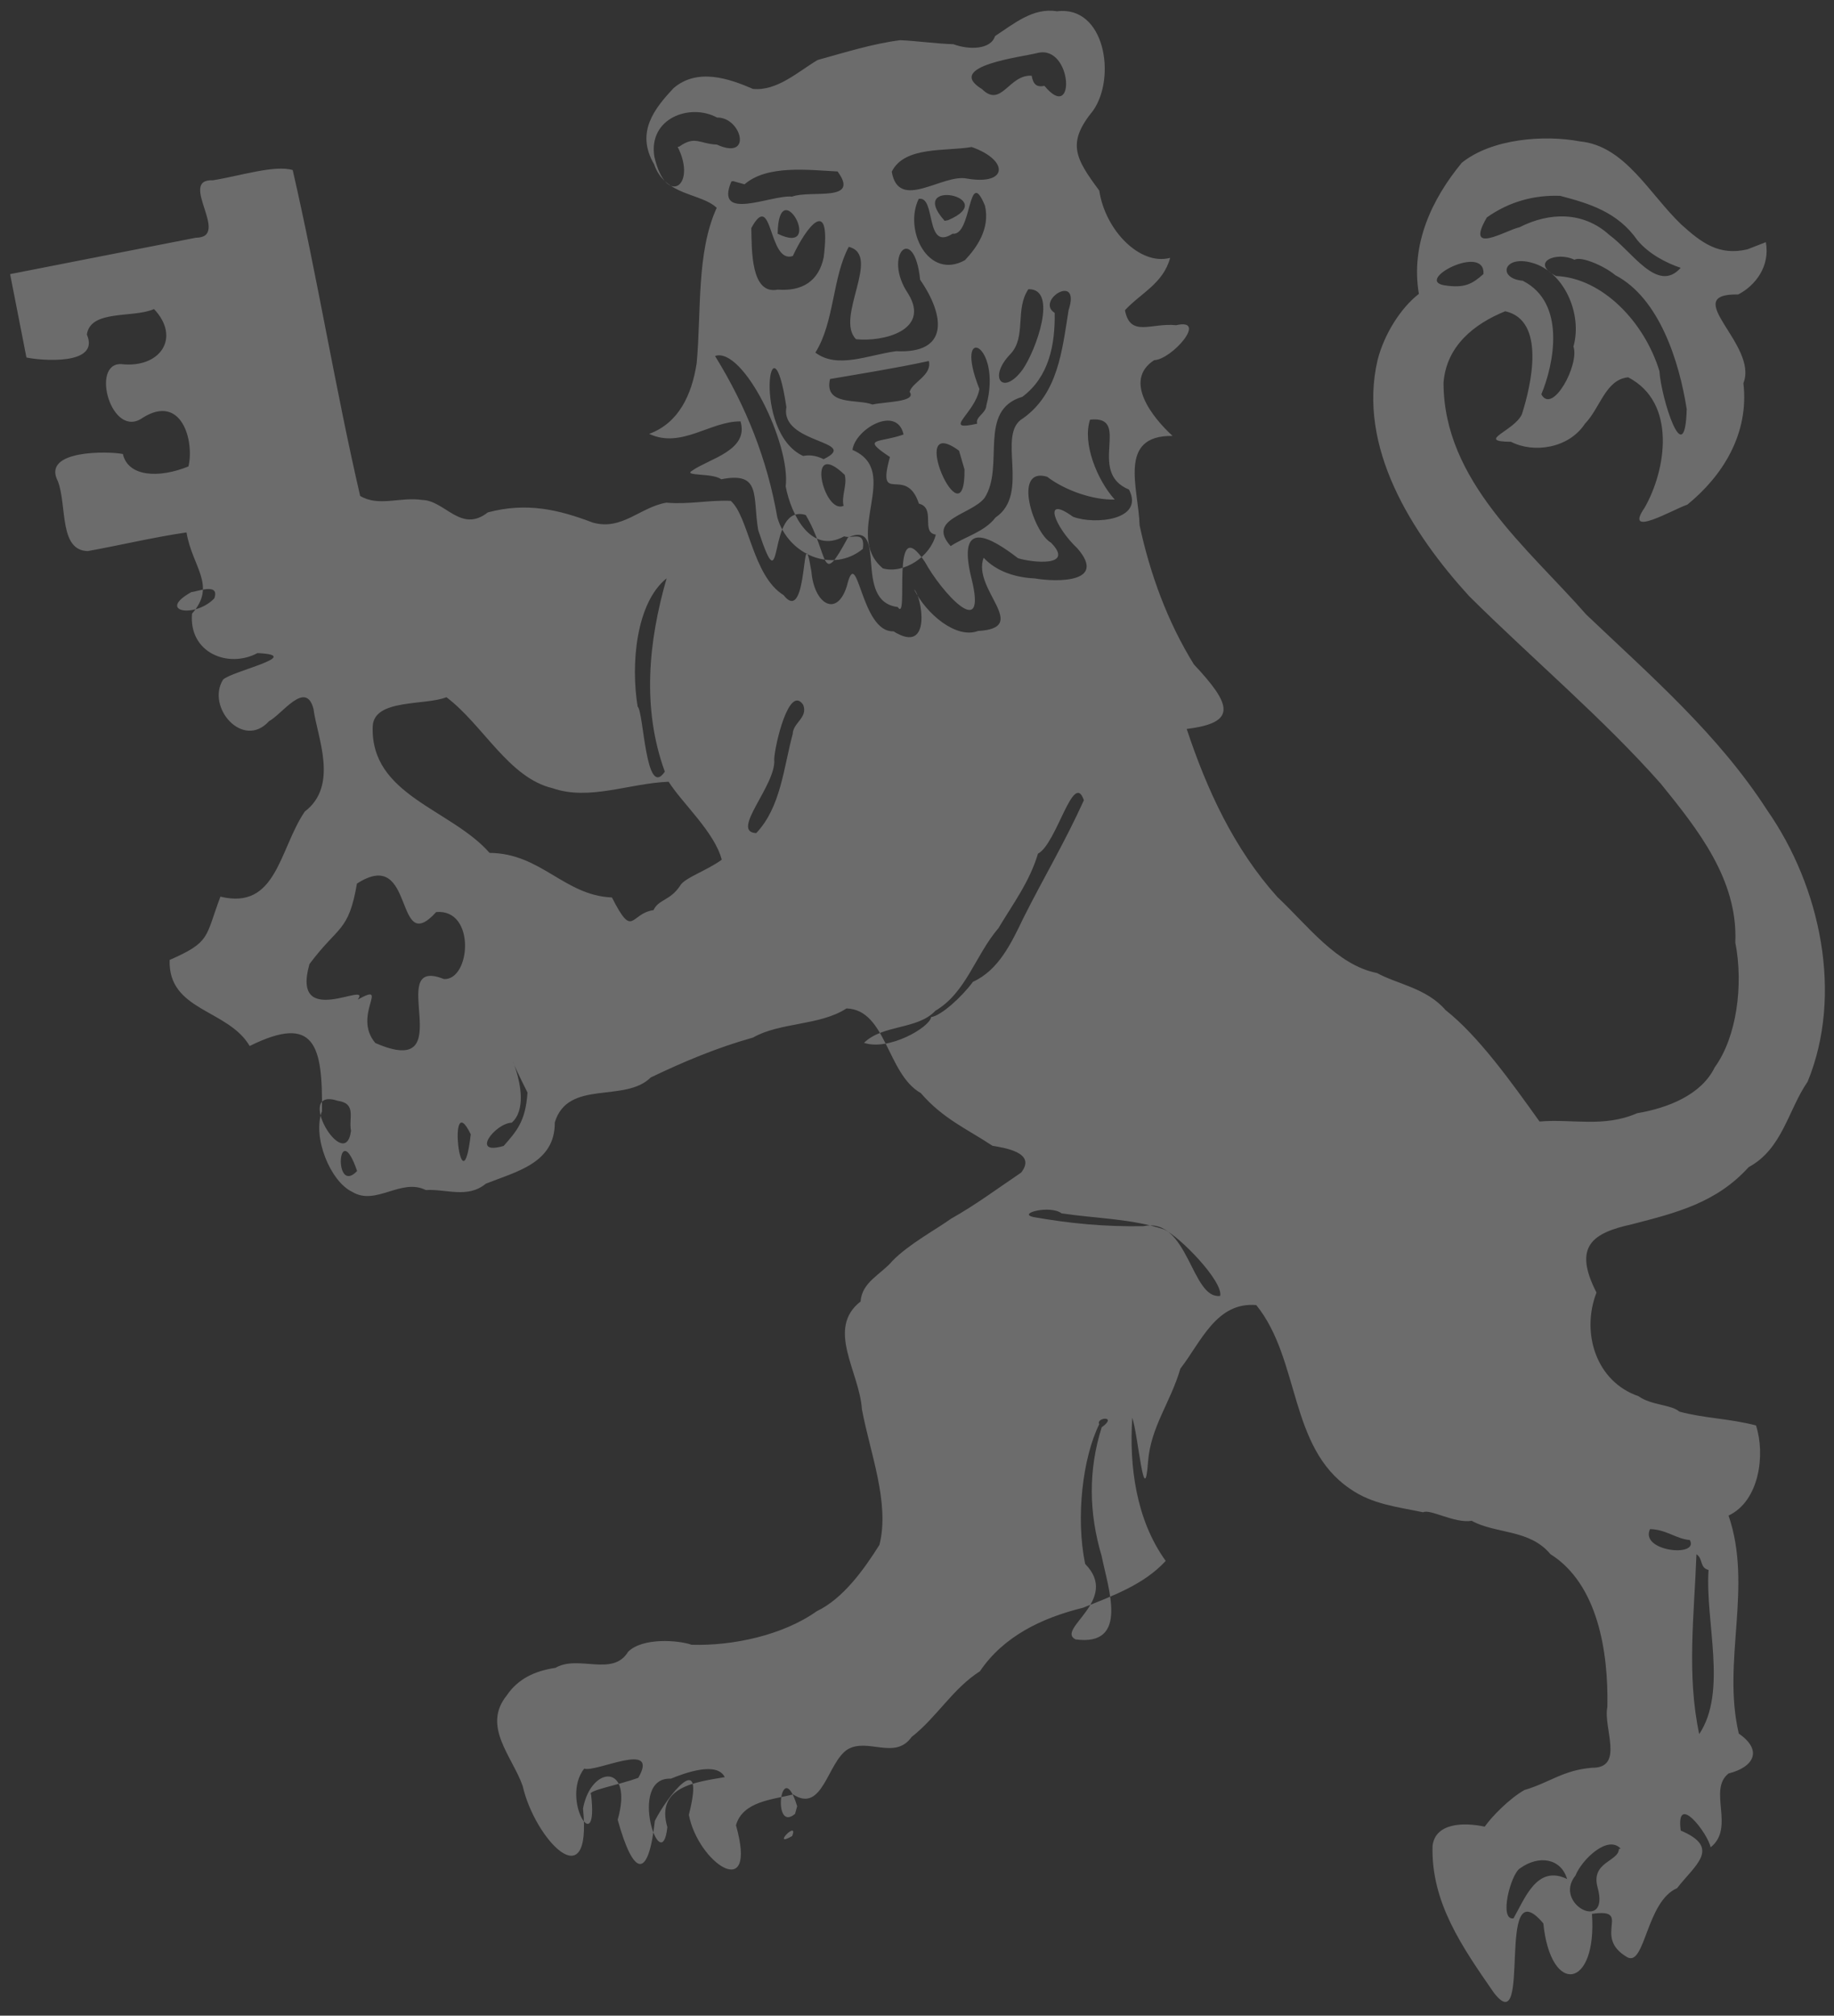 <?xml version="1.0" encoding="UTF-8" standalone="no"?>
<!-- Generator: Adobe Illustrator 27.2.0, SVG Export Plug-In . SVG Version: 6.00 Build 0)  -->

<svg
   version="1.1"
   id="Ebene_1"
   x="0px"
   y="0px"
   viewBox="0 0 404 444"
   xml:space="preserve"
   sodipodi:docname="sg-friesenhofen_back_g.svg"
   width="404"
   height="444"
   inkscape:version="1.1.2 (b8e25be8, 2022-02-05)"
   xmlns:inkscape="http://www.inkscape.org/namespaces/inkscape"
   xmlns:sodipodi="http://sodipodi.sourceforge.net/DTD/sodipodi-0.dtd"
   xmlns="http://www.w3.org/2000/svg"
   xmlns:svg="http://www.w3.org/2000/svg"><rect x="0" y="0" width="404" height="444" fill="#333333" stroke="none"/><defs
   id="defs943" /><sodipodi:namedview
   id="namedview941"
   pagecolor="#ffffff"
   bordercolor="#999999"
   borderopacity="1"
   inkscape:pageshadow="0"
   inkscape:pageopacity="0"
   inkscape:pagecheckerboard="0"
   showgrid="false"
   inkscape:zoom="1.6652094"
   inkscape:cx="162.14177"
   inkscape:cy="172.05043"
   inkscape:window-width="1734"
   inkscape:window-height="1061"
   inkscape:window-x="2608"
   inkscape:window-y="121"
   inkscape:window-maximized="0"
   inkscape:current-layer="g1082" />
<style
   type="text/css"
   id="style824">
	.st0{fill:#1873B4;}
	.st1{fill:#FFFFFF;}
	.st2{fill:#FFE500;}
	.st3{fill:#213583;}
	.st4{fill:#999999;}
	.st5{fill:#1873B4;stroke:#CCCCCC;stroke-width:5.617;}
	.st6{fill-rule:evenodd;clip-rule:evenodd;fill:#1A1A1A;}
</style>













<g
   id="g1082"
   transform="matrix(1.174,-0.23,0.23,1.174,-1104.039,-259.761)"
   style="stroke-width:0.836"><path
     class="st6"
     d="m 941.403,749.993 0.326,-0.326 z m 77.236,-204.986 h 0.326 z m 98.094,229.754 0.326,-0.326 z m 54.098,-277.335 c -5.369,0.185 -8.031,-2.764 -11.08,-6.844 -4.683,-6.633 -7.372,-16.201 -15.317,-18.576 -6.318,-2.529 -15.948,-3.625 -22.161,-0.326 -6.678,5.483 -12.149,12.906 -12.384,22.161 -3.788,1.917 -7.639,5.99 -9.777,10.429 -6.833,15.129 0.07,32.641 8.147,45.951 9.304,13.715 19.961,26.952 28.027,40.737 5.014,9.466 10.547,20.013 7.822,31.286 0,7.982 -3.112,17.169 -8.147,21.835 -3.389,4.502 -9.906,5.69 -15.643,5.54 -6.586,1.448 -11.813,-1.289 -17.924,-1.955 -3.746,-8.238 -8.029,-17.633 -13.036,-23.464 -2.666,-4.664 -7.796,-6.378 -11.08,-9.125 -7.005,-2.871 -10.916,-11.18 -15.317,-17.272 -6.131,-10.292 -8.932,-21.85 -10.428,-33.567 9.355,0.672 9.028,-2.724 3.585,-11.406 -3.262,-8.635 -4.72,-17.877 -4.888,-27.049 1.119,-6.709 -0.866,-17.092 9.125,-14.991 -2.93,-3.97 -7.049,-11.758 -0.652,-14.339 3.257,0.502 11.294,-5.759 5.214,-5.54 -4.417,-1.361 -8.734,0.654 -8.718,-4.522 3.463,-2.535 7.846,-3.451 10.021,-7.862 -5.721,0.41 -10.772,-7.298 -10.428,-14.665 -3.252,-6.785 -4.166,-9.792 1.711,-14.665 5.394,-5.163 5.882,-18.623 -3.014,-19.228 -4.179,-1.571 -8.266,0.759 -12.058,2.281 -1.257,2.319 -5.178,1.611 -7.821,0 -3.486,-0.812 -6.293,-1.842 -9.451,-2.607 -4.913,-0.358 -10.622,0.267 -15.643,0.652 -3.981,1.428 -8.451,4.217 -12.71,2.933 -3.915,-2.696 -9.271,-5.824 -14.339,-2.933 -4.071,2.952 -8.448,6.567 -6.192,13.036 0.866,6.163 7.441,6.812 9.777,10.103 -5.291,7.401 -6.422,18.199 -9.125,27.375 -1.991,5.526 -5.359,10.168 -11.08,11.08 5.254,3.862 11.494,-0.147 16.947,0.978 0.534,5.557 -6.978,5.625 -10.429,7.17 -2.087,0.709 3.583,1.113 4.888,2.607 7.606,-0.024 5.034,4.188 4.888,10.51 1.955,15.6 2.3,-4.738 9.125,-1.059 2.914,8.187 -0.047,13.926 6.844,5.54 8.08,-1.799 -1.567,11.678 6.518,14.339 1.528,3.711 1.985,-18.142 6.518,-7.17 1.827,5.83 8.483,17.122 7.821,4.562 -0.565,-11.637 5.072,-6.561 9.125,-1.955 2.358,1.279 9.997,3.674 6.518,-1.629 -2.847,-2.401 -4.295,-15.165 1.629,-12.058 2.752,3.109 7.449,5.846 11.406,6.518 -2.484,-4.172 -3.886,-11.329 -1.629,-15.317 7.833,0.695 -2.589,9.325 4.562,14.013 1.759,6.114 -7.497,5.161 -11.08,2.933 -4.877,-5.258 -3.616,1.302 -0.326,5.866 4.213,7.347 -4.99,5.36 -8.799,3.911 -3.394,-0.826 -6.661,-2.603 -8.473,-5.54 -3.279,5.304 6.147,14.387 -3.619,13.036 -4.225,0.726 -8.751,-4.933 -10.069,-9.777 1.125,1.314 1.034,12.708 -5.214,6.844 -6.035,-0.922 -3.272,-17.532 -6.844,-9.777 -2.921,5.349 -6.532,2.044 -5.866,-3.911 0.336,-11.545 -2.393,10.082 -5.866,3.259 -4.947,-4.582 -3.507,-15.445 -6.209,-18.902 -3.968,-0.959 -7.493,-0.762 -11.715,-1.955 -4.945,-0.098 -9.033,3.534 -14.013,0.978 -5.671,-3.526 -11.162,-6.031 -18.576,-5.54 -5.613,2.878 -7.314,-3.686 -11.406,-4.562 -3.813,-1.384 -8.129,-0.257 -11.08,-2.933 -0.694,-20.414 0.019,-40.851 -0.652,-61.268 -3.061,-1.609 -9.661,-0.804 -14.766,-0.978 -6.432,-1.554 1.345,11.006 -5.13,9.777 -11.548,0.018 -23.858,-0.025 -34.854,-1e-5 0,5.214 0,10.429 0,15.643 2.355,1.027 13.088,4.158 11.732,-2.006 1.547,-4.456 8.997,-1.277 13.036,-2.231 3.894,6.169 -1.018,10.948 -7.838,8.799 -5.632,-1.422 -4.493,13.419 1.989,10.429 7.865,-2.991 8.487,6.08 6.501,10.429 -5.758,1.134 -11.289,-0.256 -11.406,-4.562 -2.221,-0.953 -14.631,-3.767 -12.71,2.624 0.803,4.732 -2.282,12.544 2.933,13.671 6.161,0.092 12.347,-0.176 18.494,0.122 -0.192,6.451 3.624,10.65 -1.874,14.869 -2.002,6.938 4.562,11.235 10.428,9.451 8.635,2.096 -5.343,2.327 -7.17,3.585 -4.061,4.404 1.172,13.394 6.844,9.125 2.59,-0.759 8.129,-6.249 8.473,-0.635 -0.35,5.092 1.954,14.718 -5.214,18.233 -5.974,5.942 -8.572,16.87 -18.25,12.384 -4.221,6.823 -3.297,7.825 -11.416,9.644 -2.121,9.193 8.798,10.925 11.416,18.382 12.961,-3.545 13.218,2.502 10.754,14.339 -2.718,4.394 -0.931,13.047 2.607,15.643 3.749,3.451 9.334,-0.833 13.362,2.281 3.737,0.496 7.232,3.06 11.08,0.978 5.849,-1.11 13.256,-1.241 14.624,-8.636 3.928,-7.377 13.316,-0.97 18.943,-4.725 6.489,-1.674 12.964,-3.036 19.879,-3.585 5.428,-1.839 12.476,0.241 17.924,-1.955 7.154,1.626 4.983,13.276 10.429,17.924 3.107,5.463 7.165,8.176 11.08,12.058 2.042,0.788 7.814,2.776 4.237,5.866 -4.756,2.011 -9.353,4.218 -14.339,5.866 -3.054,1.406 -8.482,3.07 -12.058,5.54 -2.454,2.003 -6.262,2.712 -7.17,6.192 -7.28,3.693 -2.68,12.677 -3.585,19.554 -0.065,8.149 1.757,17.923 -1.629,25.094 -3.606,3.83 -8.426,8.424 -13.688,9.777 -6.978,3.146 -16.43,3.305 -23.79,1.629 -2.175,-1.282 -8.568,-3.094 -11.732,-0.978 -3.657,4.038 -9.114,-1.283 -13.688,0.326 -3.895,-0.178 -7.175,0.675 -9.777,3.259 -5.62,4.716 -1.142,11.218 -0.326,16.946 0.288,9.934 8.514,23.145 10.103,6.192 2.967,-7.546 10.793,-6.454 5.866,3.259 0.849,10.937 3.416,11.942 6.681,1.507 2.946,-3.816 11.96,-11.767 6.355,0.122 -0.049,8.993 9.375,18.606 8.147,3.544 2.098,-4.133 7.667,-3.307 11.406,-3.544 4.666,4.526 7.302,-4.515 11.406,-6.192 4.09,-1.496 8.207,3.674 12.058,0 5.201,-2.631 9.139,-7.277 14.665,-9.451 5.488,-5.457 13.029,-7.451 20.857,-7.821 5.638,-1.089 11.775,-1.977 16.62,-5.54 -3.917,-8.482 -3.254,-18.45 -0.978,-27.049 0.46,3.416 -1.155,17.471 1.304,8.473 1.712,-6.182 6.173,-9.912 9.125,-15.643 4.699,-4.102 8.87,-10.823 15.969,-8.799 6.03,11.408 0.823,26.84 10.429,36.5 3.411,3.58 7.929,4.96 12.384,6.844 1.403,-0.405 5.288,3.164 8.473,3.259 3.855,3.24 10.182,3.539 13.036,8.799 7.534,7.094 7.052,19.733 4.888,29.656 -1.517,3.541 0.992,11.671 -4.922,10.429 -5.384,-0.589 -8.153,1.184 -13.002,1.629 -3.091,1.053 -6.807,3.623 -8.473,5.214 -3.68,-1.582 -8.823,-2.416 -10.103,1.629 -2.297,10.15 1.782,19.316 5.866,28.679 5.269,10.613 4.635,-22.926 11.406,-10.754 -1.246,13.431 7.418,13.752 9.125,0 7.735,0.407 -0.963,4.074 4.888,9.125 2.869,2.212 5.375,-9.449 11.406,-10.754 3.943,-3.49 9.524,-5.685 2.694,-10.276 0.46,-7.348 4.847,1.556 4.802,4.084 5.184,-2.648 1.48,-10.486 5.866,-12.71 4.778,-0.247 7.059,-2.955 3.259,-6.844 -0.524,-13.665 7.759,-25.947 5.866,-39.759 6.135,-1.542 8.842,-9.821 8.147,-15.317 -4.673,-2.24 -9.067,-3.091 -13.362,-5.214 -1.19,-1.568 -4.873,-2.121 -6.844,-4.237 -7.117,-4.109 -8.169,-13.444 -3.911,-20.205 -2.674,-9.296 1.49,-10.906 8.799,-11.08 8.539,-0.504 16.053,-0.908 23.138,-6.192 6.769,-2.109 9.135,-8.916 13.688,-13.362 9.498,-14.426 9.282,-34.662 2.281,-50.513 -6.184,-15.478 -16.229,-28.288 -25.745,-41.714 -8.226,-14.153 -21.035,-29.169 -17.598,-46.929 1.812,-6.583 7.647,-9.584 13.688,-10.754 7.066,3.091 2.085,14.277 -0.652,19.228 -1.997,2.745 -9.399,3.24 -2.933,4.562 3.668,2.909 10.206,3.256 14.013,-0.652 3.286,-2.265 5.303,-7.286 9.451,-6.844 7.921,6.3 3.579,18.074 -1.629,24.116 -5.015,4.899 5.056,1.337 7.821,0.978 7.33,-3.913 13.688,-10.567 14.421,-19.961 4.126,-6.4 -8.641,-18.528 2.2,-16.213 3.376,-0.975 6.79,-3.926 6.844,-8.473 z m -289.393,8.799 c -4.239,2.956 -10.951,0.321 -3.911,-1.955 0.987,0.139 5.54,-0.752 3.911,1.955 z m 72.674,34.545 c 0.224,-7.899 3.395,-18.838 9.777,-22.161 -5.539,10.768 -9.097,22.65 -7.17,34.87 -4.5,4.47 -1.677,-11.597 -2.607,-12.71 z m -67.134,73.978 c -5.255,3.734 -1.5,-10.781 0,0 z m 0.326,-7.496 c -2.624,7.879 -8.981,-10.14 -1.304,-5.866 3.33,1.185 1.274,3.502 1.304,5.866 z m 21.509,4.888 c -4.477,14.09 -2.601,-9.856 0,0 z m 0.652,-29.004 c -10.272,-6.637 -0.133,19.183 -14.665,9.125 -3.252,-5.857 4.974,-10.571 -1.629,-8.473 3.224,-3.065 -13.265,3.245 -7.475,-8.122 6.604,-5.991 8.169,-4.324 11.427,-12.857 12.031,-4.834 3.955,14.901 13.321,7.944 7.309,0.806 3.804,13.569 -0.978,12.384 z m 11.08,23.464 c -1.36,5.136 -3.345,6.602 -6.192,8.799 -6.47,0.612 -0.743,-4.398 2.281,-3.911 5.946,-3.501 -0.203,-19.521 3.911,-4.888 z m 43.344,-35.196 c -3.014,1.43 -7.517,1.987 -8.473,3.259 -2.335,2.336 -4.35,1.653 -5.64,3.435 -4.421,-0.221 -4.675,4.636 -7.069,-3.761 -8.543,-2.027 -11.213,-10.477 -20.531,-12.384 -5.426,-9.327 -19.586,-14.627 -16.62,-27.066 1.261,-4.888 10.18,-1.807 14.339,-2.59 5.671,6.342 8.389,16.768 15.969,20.205 6.161,3.596 13.957,1.816 21.183,2.933 1.721,4.405 6.518,10.723 6.844,15.969 z m -47.58,162.946 c -3.765,0.591 -9.782,0.503 -9.125,1.304 -0.881,12.205 -5.785,-0.131 -0.326,-4.888 1.961,1.179 14.712,-2.495 9.451,3.585 z m 15.643,2.933 c -5.299,-0.112 -12.863,-0.797 -12.139,7.007 -2.926,9.441 -5.549,-10.558 2.363,-8.636 2.936,-0.591 8.939,-1.469 9.777,1.629 z m 10.103,13.036 c -4.358,1.467 1.81,-2.844 0,0 z m 1.304,-3.911 c -5.007,2.819 -0.398,-11.35 0.652,-1.304 z m 37.803,-195.21 c -2.835,5.75 -4.732,12.812 -10.103,16.621 -4.763,-1.149 5.406,-7.998 5.866,-12.71 0.562,-2.416 5.366,-13.162 7.17,-8.782 0.428,2.474 -2.485,2.843 -2.933,4.872 z m 23.79,51.165 c -2.525,2.33 -6.974,5.02 -8.799,4.888 -0.606,1.809 -8.881,4.664 -13.036,2.281 4.039,-2.678 10.146,-0.458 14.013,-3.259 6.262,-2.228 9.121,-8.563 14.339,-12.71 3.514,-3.903 7.258,-7.266 9.777,-12.058 3.728,-1.087 9.382,-13.942 10.184,-8.025 -4.875,6.854 -10.081,12.658 -15.072,19.105 -3.131,4.196 -6.363,8.58 -11.406,9.777 z m 7.495,85.058 c -3.966,7.296 -5.347,15.01 -4.562,23.256 0.026,6.133 1.804,17.343 -7.659,14.14 -3.335,-2.534 9.565,-5.535 4.4,-13.297 -0.089,-8.81 3.361,-19.356 7.495,-24.751 -0.426,-1.341 3.763,-0.943 0.326,0.652 z m 26.071,-19.554 c -5.379,-0.339 -2.91,-15.427 -11.406,-15.317 -7.189,-1.282 -13.211,-3.106 -19.553,-5.54 -2.861,-1.252 3.488,-1.626 5.214,0.326 6.151,2.19 12.436,3.423 17.924,6.518 2.562,1.788 8.892,11.477 7.821,14.013 z m -19.554,-214.763 c 3.21,-4.216 10.492,-1.731 15.317,-1.629 6.265,3.673 5.243,8.269 -1.955,5.54 -4.224,-1.81 -13.541,3.611 -13.362,-3.911 z m 20.531,26.071 c 5.406,0.911 -0.702,11.244 -3.911,14.339 -4.521,4.14 -6.575,0.178 -1.629,-3.259 3.54,-2.533 2.352,-7.921 5.54,-11.08 z m -14.013,22.487 c -6.857,0.193 0,-1.891 1.629,-6.192 -2.475,-13.174 5.863,-7.381 0.652,3.259 -0.347,1.404 -2.432,1.635 -2.281,2.933 z m -3.911,7.821 c -2.569,13.905 -8.664,-12.652 -0.326,-3.585 z m 7.495,-37.804 c -7.302,2.392 -10.065,-7.555 -6.192,-12.71 3.301,0.027 -0.809,9.764 4.888,7.496 3.438,1.159 5.22,-11.974 6.844,-3.911 0.135,4.41 -3.071,7.345 -5.54,9.125 z m -2.281,-7.821 c -5.546,-9.27 11.174,-2.253 0.652,0 z m -20.205,18.25 c 4.732,1.468 13.81,1.066 11.04,-6.355 -3.362,-7.913 3.611,-12.722 2.648,-2.118 3.223,7.395 2.641,14.422 -6.861,12.058 -5.142,-0.315 -11.263,1.189 -14.648,-2.607 4.512,-4.78 5.741,-13.018 9.777,-17.924 5.705,2.675 -5.082,12.303 -1.955,16.946 z m -8.147,29.656 c -3.909,1.008 -4.535,-13.914 1.304,-5.54 0.119,1.942 -1.375,3.634 -1.304,5.54 z m -5.54,-10.429 c -8.549,-6.165 -0.419,-28.319 -1.304,-9.417 -2.491,6.468 12.368,8.698 4.888,10.721 -0.908,-0.672 -2.037,-1.317 -3.585,-1.304 z m -1.304,-43.018 c 5.32,-6.423 1.728,7.149 6.518,6.518 3.312,-4.607 9.196,-9.913 5.54,1.304 -1.77,4.219 -5.155,5.421 -9.451,4.237 -5.064,0.028 -3.308,-8.019 -2.607,-12.058 z m 4.562,1.955 c 2.408,-11.401 7.869,5.962 0,0 l 0.652,-0.326 z m -4.237,-10.103 c 4.791,-2.726 11.902,-0.367 17.272,0.978 3.031,6.468 -5.497,2.333 -9.125,2.933 -3.55,-1.111 -14.994,1.913 -10.429,-4.888 h 0.326 z m -10.754,-9.125 c 2.186,7.799 -4.235,10.493 -4.562,0.978 0.215,-7.241 8.377,-8.476 12.71,-4.888 4.417,0.773 4.984,9.132 -0.978,4.888 -3.188,-0.797 -3.603,-2.437 -6.877,-0.978 z m 19.228,79.192 c -6.279,3.39 -13.718,-1.483 -14.339,-8.718 0.233,-10.864 -1.714,-21.214 -5.54,-31.367 5.404,-0.758 10.582,18.603 8.147,26.071 -0.025,5.267 2.132,13.251 8.799,11.08 1.341,0.805 4.079,-0.416 2.933,2.933 z m 13.687,0 c -1.73,3.776 -7.161,6.03 -10.754,4.237 -6.125,-7.548 6.95,-16.831 -1.304,-22.487 1.225,-3.68 9.635,-6.591 9.777,-0.978 -4.751,0.707 -7.93,-1.02 -3.259,3.585 -4.272,8.559 2.636,1.838 3.585,9.451 2.978,1.399 -0.753,5.251 1.955,6.192 z m 0.326,-26.723 c 0.985,2.124 -4.775,0.905 -7.17,0.978 -2.352,-1.549 -8.876,-1.414 -6.762,-6.11 6.064,0.141 12.257,0.369 18.494,0.244 0.113,2.702 -3.736,3.227 -4.562,4.888 z m 31.612,-9.125 c -2.605,7.104 -4.865,14.676 -12.058,17.924 -5.462,1.871 -1.252,13.889 -8.473,16.946 -2.573,2.267 -6.229,2.369 -9.125,3.585 -3.454,-5.802 4.745,-4.89 7.821,-7.496 4.861,-5.045 1.758,-16.126 10.429,-16.946 5.475,-2.645 7.761,-8.195 8.799,-14.013 -3.107,-2.972 6.255,-6.474 2.607,0 z m 1.629,-43.67 c -4.059,-1.086 -6.612,4.842 -9.451,0.652 -6.103,-5.571 8.564,-4.363 11.406,-4.562 6.496,-0.178 4.338,14.192 0,6.192 -1.491,0.014 -1.977,-0.689 -1.955,-2.281 z m 32.915,344.794 c -4.937,-3.724 -8.32,2.051 -11.08,5.214 -2.764,-0.12 1.073,-8.094 2.933,-8.799 3.91,-1.811 7.781,-0.372 8.147,3.585 z m 10.429,-3.585 c -0.519,2.273 -5.588,1.307 -5.214,6.209 0.671,8.709 -8.744,1.433 -3.585,-2.95 1.795,-2.736 7.34,-6.246 9.125,-3.259 z m 26.071,-47.254 c -2.472,9.329 -0.853,22.641 -7.495,29.33 -0.182,-11.22 3.329,-21.728 5.866,-32.589 1.067,0.989 0.072,2.546 1.629,3.259 z m -9.125,-9.451 c 2.927,0.637 4.408,2.725 6.803,3.381 1.135,3.521 -9.495,0.311 -6.803,-3.381 z m 14.339,-232.687 c -2.369,1.393 -3.887,1.962 -7.496,0.652 -5.25,-2.002 8.893,-6.161 7.496,-0.652 z m 13.688,16.295 c 0.476,3.482 -6.211,11.62 -7.496,7.496 3.342,-4.989 7.777,-15.652 0.652,-21.183 -4.538,-1.331 -2.567,-5.361 2.281,-2.933 5.463,2.673 7.406,10.955 4.562,16.621 z m 18.25,15.317 c -2.617,11.616 -4.242,-2.966 -3.585,-7.821 -0.956,-9.414 -7.028,-18.882 -15.317,-20.857 -4.282,-3.382 0.926,-4.527 3.911,-2.281 1.246,-0.482 5.064,2.062 6.844,4.237 7.116,5.723 8.481,17.784 8.147,26.723 z m 3.911,-25.745 c -5.082,3.903 -8.195,-4.679 -11.732,-8.473 -3.889,-5.22 -10.037,-6.247 -15.969,-4.562 -2.513,0.035 -10.994,3.269 -5.54,-2.933 4.627,-2.086 9.407,-2.391 14.013,-1.304 4.938,2.387 9.809,4.925 12.384,10.754 1.612,2.956 4.519,5.197 6.844,6.518 z M 993.546,529.689 h -0.652 z m 40.411,9.451 0.326,-0.326 z"
     id="path880"
     style="clip-rule:evenodd;fill:#f2f2f2;fill-opacity:0.3;fill-rule:evenodd;stroke-width:0.836" /></g></svg>
